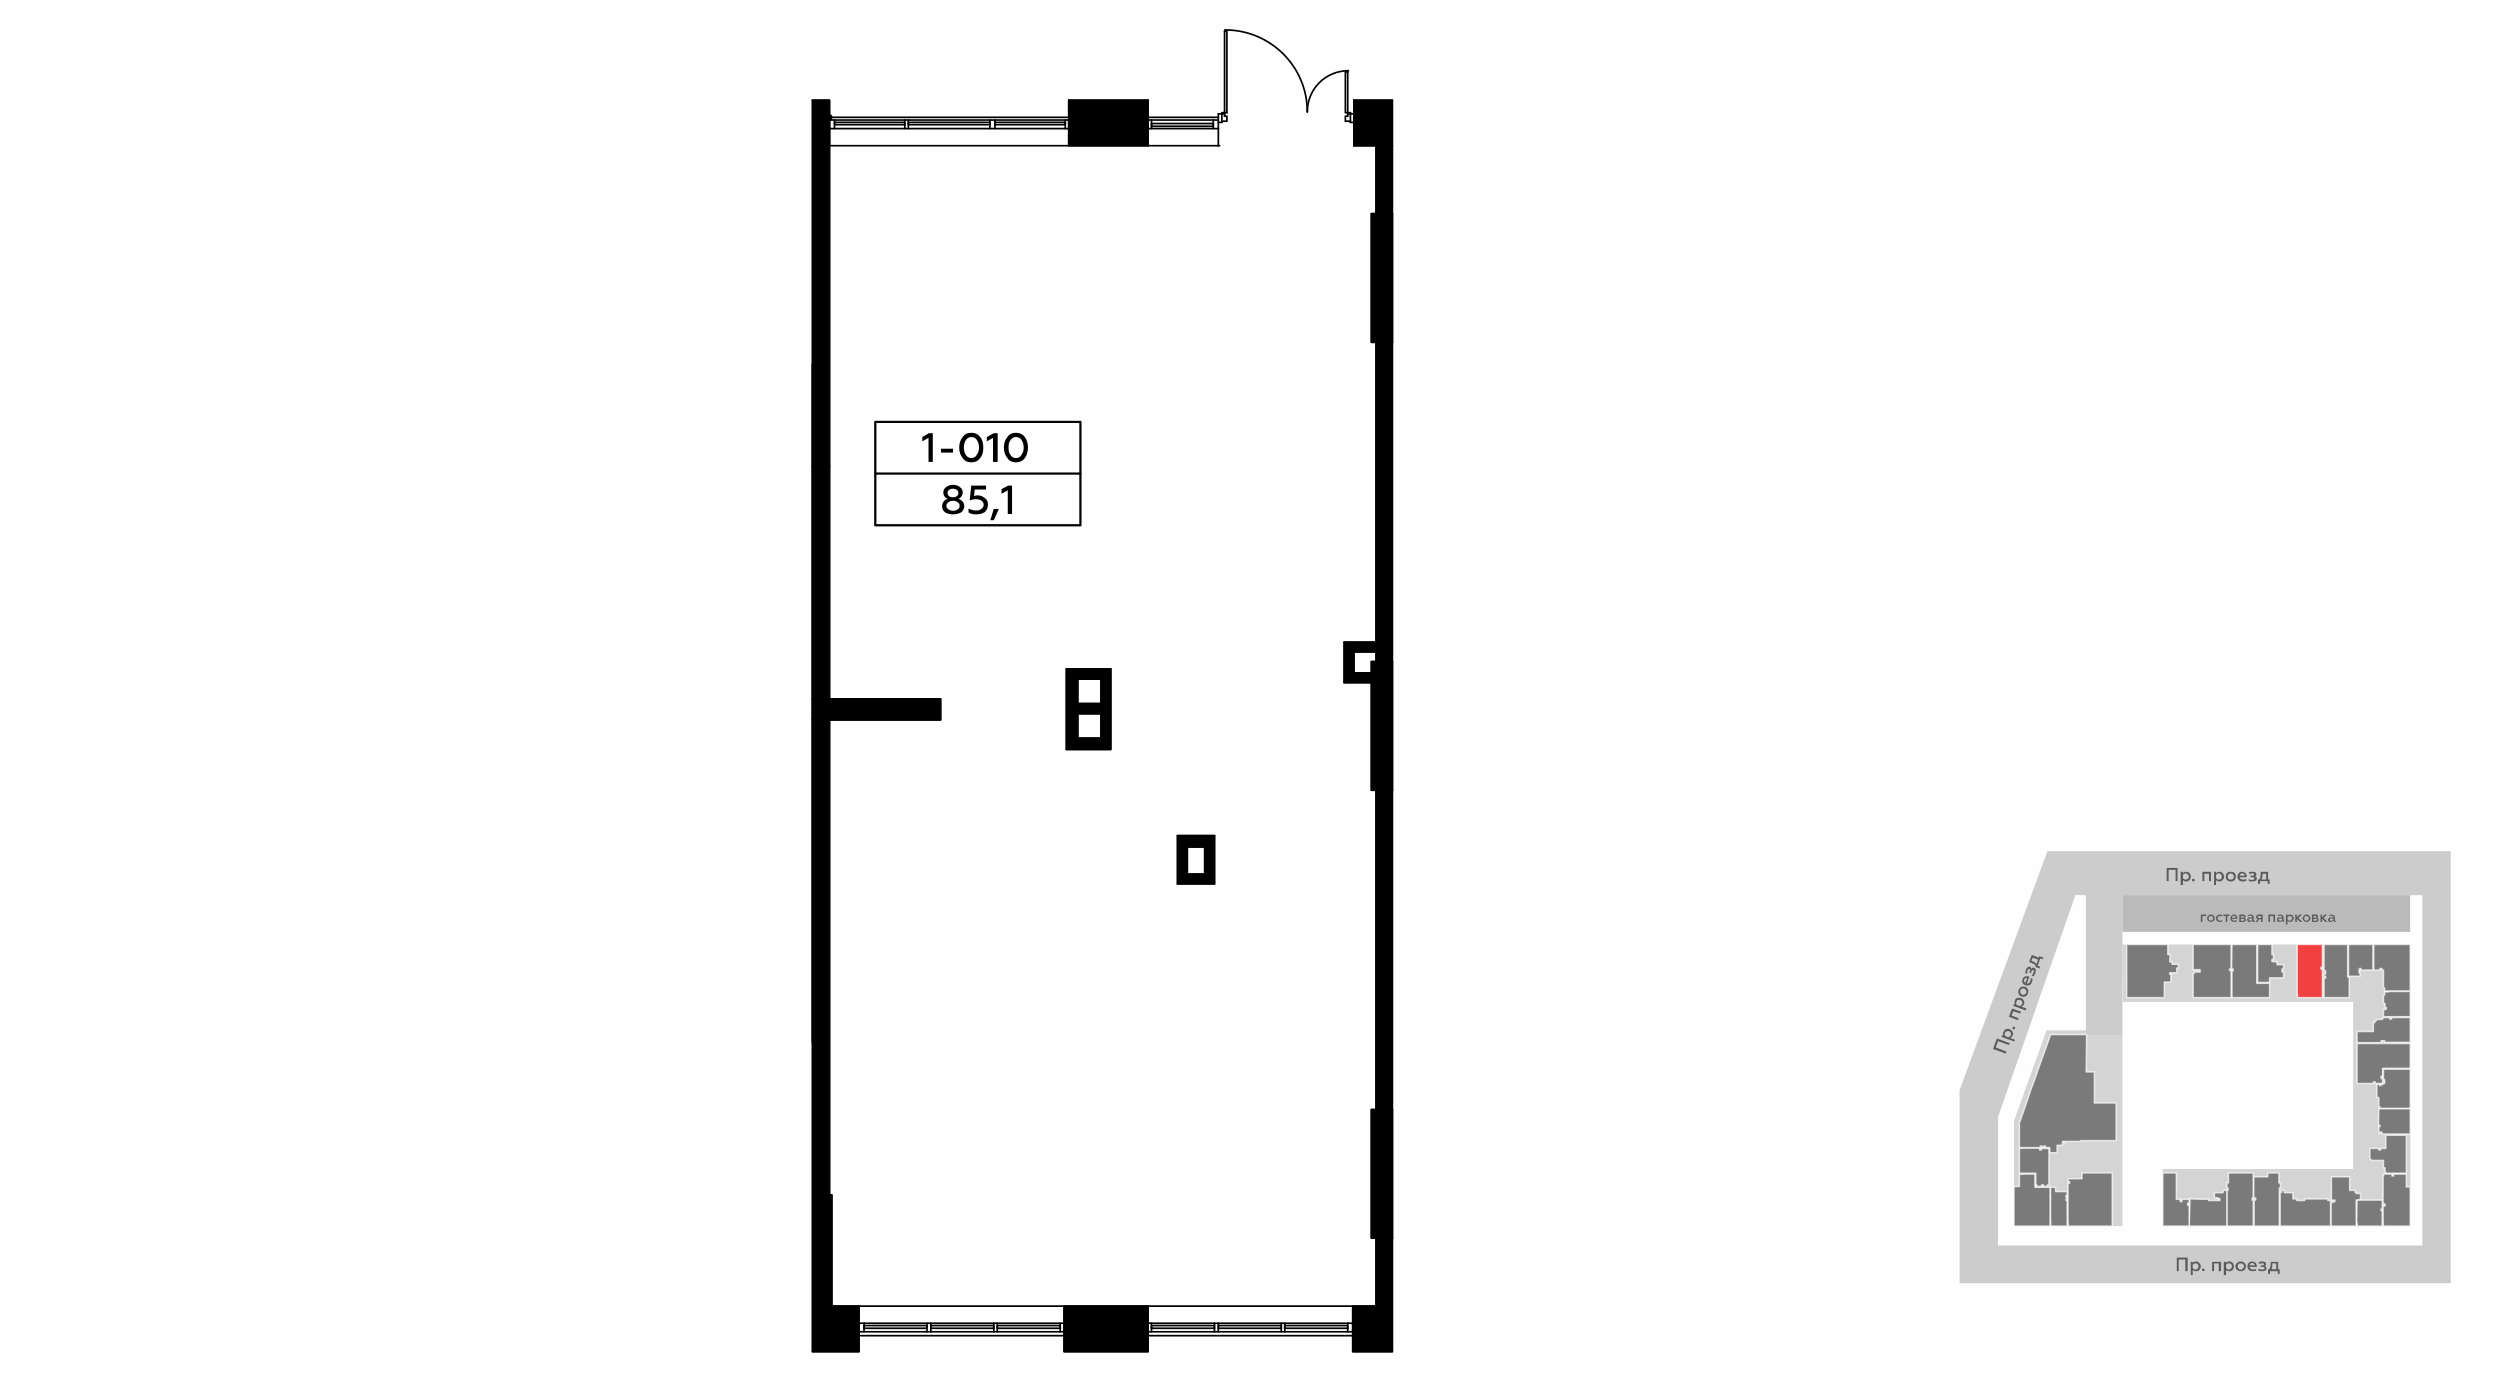 <?xml version="1.0" encoding="UTF-8"?>
<!DOCTYPE svg PUBLIC "-//W3C//DTD SVG 1.1//EN" "http://www.w3.org/Graphics/SVG/1.1/DTD/svg11.dtd">
<!-- Creator: CorelDRAW X8 -->
<svg xmlns="http://www.w3.org/2000/svg" xml:space="preserve" width="100%" height="100%" version="1.1" style="shape-rendering:geometricPrecision; text-rendering:geometricPrecision; image-rendering:optimizeQuality; fill-rule:evenodd; clip-rule:evenodd"
viewBox="0 0 6435 3556"
 xmlns:xlink="http://www.w3.org/1999/xlink">
 <defs>
  <style type="text/css">
   <![CDATA[
    .str0 {stroke:white;stroke-width:3.99;stroke-linecap:round;stroke-linejoin:round;stroke-opacity:0.702}
    .str3 {stroke:#010000;stroke-width:4.38;stroke-linejoin:round}
    .str6 {stroke:black;stroke-width:5.75;stroke-linecap:round;stroke-linejoin:round}
    .str5 {stroke:black;stroke-width:5.76;stroke-linecap:round;stroke-linejoin:round}
    .str2 {stroke:#010000;stroke-width:4.38;stroke-linecap:round;stroke-linejoin:round}
    .str4 {stroke:#010000;stroke-width:4.39;stroke-linecap:round;stroke-linejoin:round}
    .str1 {stroke:#010000;stroke-width:4.39;stroke-linecap:round;stroke-linejoin:round}
    .fil1 {fill:none}
    .fil8 {fill:none;fill-rule:nonzero}
    .fil0 {fill:#FEFEFE}
    .fil11 {fill:black}
    .fil10 {fill:black}
    .fil2 {fill:#BABABA}
    .fil4 {fill:#CCCCCC}
    .fil3 {fill:#D4D4D4}
    .fil7 {fill:#5B5B5B;fill-rule:nonzero}
    .fil9 {fill:black;fill-rule:nonzero}
    .fil12 {fill:black;fill-rule:nonzero}
    .fil5 {fill:#545454;fill-opacity:0.702}
    .fil6 {fill:red;fill-opacity:0.702}
   ]]>
  </style>
 </defs>
 <g id="Слой_x0020_1">
  <g id="_523638120">
   <g>
    <rect class="fil0" width="6435" height="3556"/>
    <rect class="fil1" x="5044" y="2153" width="1270" height="1270"/>
    <rect class="fil2" x="5463" y="2304" width="740.63" height="94.64"/>
    <polygon class="fil3" points="5268,2652 5463,2652 5463,3156 5184,3156 5184,2885 "/>
    <polygon class="fil3" points="5463,2431 6204,2431 6204,3156 5567,3156 5567,3009 6057,3009 6057,2579 5464,2579 "/>
    <polygon class="fil4" points="5143,2875 5342,2304 5369,2304 5369,2664 5463,2664 5463,2304 6235,2304 6235,3303 6308,3303 6308,2191 5270,2191 5044,2806 5044,3303 6235,3303 6235,3206 5143,3206 "/>
    <polygon class="fil5 str0" points="5811,2437 5811,2431 5848,2431 5848,2457 5852,2457 5852,2470 5848,2470 5848,2475 5849,2475 5852,2475 5861,2476 5861,2483 5878,2483 5878,2494 5874,2494 5874,2502 5878,2502 5878,2517 5842,2517 5842,2518 5842,2529 5811,2529 5811,2438 "/>
    <polygon class="fil5 str0" points="6194,3020 6181,3020 6143,3020 6141,3018 6139,3017 6139,3006 6135,3006 6135,2987 6103,2987 6103,2984 6100,2984 6100,2956 6123,2956 6123,2960 6128,2960 6128,2956 6141,2956 6141,2923 6143,2922 6194,2922 6194,2953 6194,2956 "/>
    <polygon class="fil5 str0" points="5473,2431 5580,2431 5580,2457 5586,2457 5585,2476 5591,2476 5591,2482 5607,2482 5607,2492 5603,2492 5603,2504 5585,2504 5585,2508 5588,2508 5588,2528 5571,2528 5571,2568 5474,2568 5474,2437 "/>
    <polygon class="fil5 str0" points="5743,2431 5743,2494 5739,2494 5739,2498 5743,2498 5743,2568 5645,2568 5645,2506 5648,2505 5649,2502 5663,2502 5663,2496 5645,2496 5645,2432 5645,2431 5675,2431 5678,2431 "/>
    <polygon class="fil5 str0" points="5745,2431 5809,2431 5809,2531 5842,2531 5842,2568 5745,2568 5745,2499 5748,2499 5748,2494 5744,2494 "/>
    <polygon class="fil6 str0" points="5913,2431 5978,2431 5978,2490 5974,2490 5974,2494 5978,2495 5978,2568 5914,2568 5913,2555 "/>
    <polygon class="fil5 str0" points="5983,2518 5986,2518 5986,2513 5982,2513 5982,2507 5986,2507 5986,2499 5983,2499 5982,2492 5982,2431 6043,2431 6043,2515 6047,2515 6047,2568 5982,2568 5982,2518 "/>
    <polygon class="fil5 str0" points="6108,2431 6108,2497 6077,2497 6077,2493 6073,2493 6073,2499 6072,2499 6072,2504 6075,2504 6075,2513 6045,2513 6045,2431 "/>
    <polygon class="fil5 str0" points="6204,2431 6204,2551 6138,2551 6138,2543 6135,2543 6135,2497 6131,2497 6131,2493 6126,2493 6126,2497 6110,2497 6110,2431 "/>
    <polygon class="fil5 str0" points="6138,2553 6148,2553 6149,2552 6204,2552 6204,2617 6135,2617 6135,2599 6138,2599 6139,2598 6142,2598 6142,2593 6139,2593 6139,2583 6135,2583 6135,2561 6138,2561 6138,2553 6140,2552 "/>
    <polygon class="fil5 str0" points="6135,2619 6151,2619 6151,2623 6156,2623 6156,2619 6204,2619 6204,2683 6138,2683 6138,2679 6129,2679 6129,2683 6128,2684 6067,2684 6067,2655 6109,2655 6109,2632 6113,2632 6113,2627 6117,2627 6117,2624 6132,2624 "/>
    <polygon class="fil5 str0" points="6067,2686 6204,2686 6204,2750 6133,2750 6133,2770 6129,2770 6129,2776 6133,2776 6133,2789 6114,2789 6114,2785 6109,2785 6109,2789 6067,2789 "/>
    <polygon class="fil5 str0" points="6135,2752 6204,2752 6204,2853 6126,2853 6126,2849 6123,2849 6123,2825 6118,2825 6118,2791 6125,2791 6125,2794 6129,2794 6129,2791 6134,2791 6135,2789 6138,2789 6138,2779 6135,2779 "/>
    <polygon class="fil5 str0" points="6126,2914 6126,2918 6123,2918 6123,2900 6126,2900 6126,2896 6122,2896 6123,2854 6204,2854 6204,2919 6131,2919 6131,2914 6126,2914 6126,2918 6126,2918 "/>
    <polygon class="fil5 str0" points="6135,3027 6135,3022 6157,3022 6157,3027 6161,3027 6161,3022 6194,3022 6194,3055 6204,3055 6204,3156 6135,3156 6134,3143 6134,3104 6139,3104 6139,3099 6134,3099 6134,3029 "/>
    <polygon class="fil5 str0" points="6067,3089 6132,3089 6132,3112 6129,3112 6129,3116 6132,3116 6132,3156 6068,3156 6066,3143 "/>
    <polygon class="fil5 str0" points="6000,3155 6000,3095 6005,3095 6005,3093 6010,3093 6010,3089 6001,3089 6001,3029 6048,3029 6048,3064 6062,3064 6062,3069 6065,3069 6065,3072 6076,3072 6076,3087 6065,3089 6065,3156 6000,3156 "/>
    <polygon class="fil5 str0" points="5932,3086 5992,3086 5992,3090 5999,3090 5999,3156 5869,3156 5869,3069 5873,3069 5872,3064 5880,3064 5880,3070 5902,3070 5902,3086 5912,3086 5912,3090 5932,3090 "/>
    <polygon class="fil5 str0" points="5802,3156 5802,3089 5806,3089 5806,3084 5803,3084 5801,3080 5801,3029 5837,3029 5837,3019 5866,3019 5866,3045 5870,3045 5870,3059 5867,3058 5867,3156 "/>
    <polygon class="fil5 str0" points="5736,3019 5800,3019 5800,3084 5797,3084 5797,3089 5800,3089 5800,3095 5800,3156 5732,3156 5732,3063 5735,3063 5735,3058 5732,3058 5732,3045 5736,3045 "/>
    <polygon class="fil5 str0" points="5637,3086 5685,3087 5685,3090 5714,3090 5714,3085 5709,3085 5709,3083 5700,3083 5700,3070 5722,3070 5723,3064 5732,3064 5732,3156 5635,3156 5637,3088 "/>
    <polygon class="fil5 str0" points="5635,3087 5635,3097 5631,3097 5631,3102 5635,3102 5635,3156 5567,3156 5567,3145 5567,3138 5567,3019 5602,3019 5602,3087 5612,3087 5612,3093 5616,3093 5616,3092 5616,3087 "/>
    <polygon class="fil5 str0" points="5359,3019 5437,3019 5437,3156 5324,3156 5323,3143 5323,3046 5327,3046 5327,3041 5323,3041 5323,3034 5359,3034 "/>
    <polygon class="fil5 str0" points="5278,3056 5291,3056 5291,3067 5321,3067 5321,3077 5318,3077 5318,3082 5321,3082 5321,3086 5318,3086 5318,3090 5321,3090 5321,3101 5321,3156 5279,3156 5278,3143 "/>
    <polygon class="fil5 str0" points="5238,3056 5277,3056 5277,3156 5184,3156 5184,3054 5198,3054 5198,3023 5211,3022 5238,3022 5238,3023 "/>
    <polygon class="fil5 str0" points="5274,2956 5274,3050 5273,3050 5270,3050 5270,3054 5260,3054 5260,3050 5255,3050 5255,3054 5243,3054 5243,3050 5240,3050 5240,3020 5198,3020 5198,2956 5211,2955 5250,2955 5250,2960 5255,2960 5255,2956 5261,2955 5262,2956 "/>
    <polygon class="fil5 str0" points="5447,2839 5447,2936 5356,2936 5356,2938 5314,2938 5309,2938 5309,2942 5313,2942 5313,2944 5308,2944 5308,2948 5295,2948 5295,2967 5276,2967 5276,2954 5265,2954 5265,2950 5260,2950 5260,2954 5256,2954 5256,2950 5252,2950 5252,2954 5198,2954 5198,2889 5200,2885 5219,2830 5226,2809 5237,2779 5255,2728 5273,2678 5278,2663 5371,2663 5370,2759 5391,2759 5391,2839 "/>
    <polygon class="fil7" points="5582,2268 5582,2239 5600,2239 5600,2268 5605,2268 5605,2234 5577,2234 5577,2268 "/>
    <path id="1" class="fil7" d="M5627 2244c-4,0 -6,1 -8,4l0 -4 -6 0 0 34 6 0 0 -13c2,3 4,4 8,4 4,0 6,-1 9,-4 2,-2 3,-5 3,-9 0,-3 -1,-6 -3,-9 -3,-2 -5,-3 -9,-3zm-1 4c2,0 4,1 5,3 2,1 3,3 3,5 0,3 -1,5 -3,6 -1,2 -3,2 -5,2 -3,0 -6,-1 -7,-4l0 -7c1,-3 4,-5 7,-5z"/>
    <path id="2" class="fil7" d="M5646 2269c2,0 3,-2 3,-4 0,-2 -1,-3 -3,-3 -2,0 -4,1 -4,3 0,2 2,4 4,4z"/>
    <polygon id="3" class="fil7" points="5674,2268 5674,2249 5686,2249 5686,2268 5691,2268 5691,2244 5669,2244 5669,2268 "/>
    <path id="4" class="fil7" d="M5713 2244c-4,0 -7,1 -9,4l0 -4 -5 0 0 34 5 0 0 -13c2,3 5,4 9,4 3,0 6,-1 8,-4 2,-2 4,-5 4,-9 0,-3 -2,-6 -4,-9 -2,-2 -5,-3 -8,-3zm-2 4c3,0 4,1 6,3 1,1 2,3 2,5 0,3 -1,5 -2,6 -2,2 -3,2 -6,2 -3,0 -6,-1 -7,-4l0 -7c1,-3 4,-5 7,-5z"/>
    <path id="5" class="fil7" d="M5742 2264c-2,0 -4,0 -6,-2 -1,-1 -2,-3 -2,-6 0,-2 1,-4 2,-5 2,-2 4,-3 6,-3 2,0 4,1 6,3 1,1 2,3 2,5 0,3 -1,5 -2,6 -2,2 -4,2 -6,2zm0 5c4,0 7,-1 10,-4 2,-2 3,-5 3,-9 0,-3 -1,-6 -3,-9 -3,-2 -6,-3 -10,-3 -4,0 -7,1 -10,3 -2,3 -3,6 -3,9 0,4 1,7 3,9 3,3 6,4 10,4z"/>
    <path id="6" class="fil7" d="M5759 2256c0,4 2,7 4,10 3,2 6,3 10,3 4,0 7,-1 9,-2l0 -5c-3,2 -5,2 -8,2 -5,0 -9,-2 -9,-6l18 0 0 -1c0,-5 -1,-9 -5,-11 -2,-2 -4,-2 -6,-2 -4,0 -7,1 -9,3 -2,3 -4,6 -4,9zm6 -2c0,-3 3,-6 7,-6 2,0 3,1 4,2 1,1 2,2 2,4l-13 0z"/>
    <path id="7" class="fil7" d="M5797 2269c4,0 7,-1 9,-2 2,-1 3,-3 3,-6 0,-3 -2,-5 -5,-6 3,0 4,-2 4,-5 0,-2 -1,-3 -3,-5 -2,-1 -4,-1 -7,-1 -4,0 -7,0 -9,1l0 5c2,-1 5,-2 8,-2 3,0 5,1 5,3 0,2 -1,3 -4,3l-5 0 0 4 5 0c3,0 5,1 5,3 0,2 -2,4 -7,4 -2,0 -5,-1 -8,-2l0 4c2,2 5,2 9,2z"/>
    <path id="8" class="fil7" d="M5817 2275l0 -7 20 0 0 7 5 0 0 -11 -4 0 0 -20 -19 0c0,6 0,10 -1,13 0,2 -1,5 -3,7l-3 0 0 11 5 0zm4 -11c2,-4 3,-9 3,-15l9 0 0 15 -12 0z"/>
    <polygon class="fil7" points="5669,2373 5669,2358 5679,2358 5679,2354 5665,2354 5665,2373 "/>
    <path id="1" class="fil7" d="M5691 2370c-2,0 -3,-1 -4,-2 -2,-1 -2,-3 -2,-4 0,-2 0,-4 2,-5 1,-1 2,-1 4,-1 2,0 3,0 4,1 1,1 2,3 2,5 0,1 -1,3 -2,4 -1,1 -2,2 -4,2zm0 3c3,0 5,-1 7,-3 2,-1 3,-4 3,-6 0,-3 -1,-5 -3,-7 -2,-2 -4,-3 -7,-3 -3,0 -5,1 -7,3 -2,2 -3,4 -3,7 0,2 1,5 3,6 2,2 4,3 7,3z"/>
    <path id="2" class="fil7" d="M5714 2373c2,0 4,0 6,-1l0 -4c-2,1 -3,2 -5,2 -2,0 -4,-1 -5,-2 -1,-1 -2,-3 -2,-4 0,-2 1,-4 2,-5 1,-1 3,-1 5,-1 1,0 3,0 5,1l0 -4c-2,-1 -4,-1 -6,-1 -3,0 -5,1 -7,3 -2,1 -3,4 -3,7 0,2 1,5 3,7 2,1 4,2 7,2z"/>
    <polygon id="3" class="fil7" points="5733,2373 5733,2358 5739,2358 5739,2354 5723,2354 5723,2358 5729,2358 5729,2373 "/>
    <path id="4" class="fil7" d="M5741 2364c0,2 1,5 3,7 2,1 4,2 7,2 3,0 5,0 7,-2l0 -3c-2,1 -4,2 -6,2 -4,0 -6,-2 -7,-5l14 0 0 -1c0,-4 -1,-7 -4,-9 -1,-1 -3,-1 -4,-1 -3,0 -6,1 -7,3 -2,2 -3,4 -3,7zm4 -2c0,-3 2,-5 5,-5 2,0 3,1 4,2 1,1 1,2 1,3l-10 0z"/>
    <path id="5" class="fil7" d="M5774 2373c4,0 7,-2 7,-5 0,-3 -1,-4 -4,-5 2,-1 3,-2 3,-4 0,-3 -3,-5 -6,-5l-10 0 0 19 10 0zm-6 -8l6 0c2,0 3,1 3,2 0,2 -1,3 -3,3l-6 0 0 -5zm0 -7l5 0c2,0 3,0 3,2 0,1 -1,2 -3,2l-5 0 0 -4z"/>
    <path id="6" class="fil7" d="M5803 2370c-1,0 -2,-1 -2,-2l0 -7c0,-4 -3,-7 -8,-7 -3,0 -5,1 -7,2l0 3c2,-1 4,-2 6,-2 3,0 5,2 5,4l0 1c-2,0 -4,-1 -6,-1 -2,0 -4,1 -5,2 -1,1 -2,2 -2,4 0,2 1,4 2,5 1,1 3,1 5,1 3,0 5,-1 7,-3 0,2 1,3 3,3 1,0 2,0 3,-1l0 -3c-1,1 -1,1 -1,1zm-6 -2c-1,1 -3,2 -5,2 -2,0 -4,-1 -4,-3 0,-2 2,-3 4,-3 2,0 4,1 5,1l0 3z"/>
    <path id="7" class="fil7" d="M5811 2373l4 -7 5 0 0 7 4 0 0 -19 -10 0c-4,0 -7,3 -7,6 0,3 2,5 4,6l-5 7 5 0zm4 -10c-2,0 -4,-1 -4,-3 0,-1 2,-2 4,-2l5 0 0 5 -5 0z"/>
    <polygon id="8" class="fil7" points="5843,2373 5843,2358 5852,2358 5852,2373 5856,2373 5856,2354 5839,2354 5839,2373 "/>
    <path id="9" class="fil7" d="M5879 2370c-1,0 -1,-1 -1,-2l0 -7c0,-4 -4,-7 -9,-7 -2,0 -5,1 -6,2l0 3c1,-1 3,-2 5,-2 4,0 6,2 6,4l0 1c-2,0 -4,-1 -6,-1 -2,0 -4,1 -5,2 -2,1 -2,2 -2,4 0,2 0,4 1,5 2,1 3,1 5,1 3,0 5,-1 7,-3 1,2 2,3 4,3 1,0 2,0 2,-1l0 -3c0,1 0,1 -1,1zm-5 -2c-1,1 -3,2 -5,2 -3,0 -4,-1 -4,-3 0,-2 1,-3 4,-3 2,0 3,1 5,1l0 3z"/>
    <path id="10" class="fil7" d="M5895 2354c-3,0 -5,1 -7,3l0 -3 -4 0 0 26 4 0 0 -10c2,2 4,3 7,3 2,0 5,-1 6,-3 2,-1 3,-4 3,-6 0,-3 -1,-5 -3,-7 -1,-2 -4,-3 -6,-3zm-1 4c1,0 3,0 4,1 1,1 2,3 2,5 0,1 -1,3 -2,4 -1,1 -3,2 -4,2 -3,0 -5,-2 -6,-4l0 -5c1,-2 3,-3 6,-3z"/>
    <polygon id="11" class="fil7" points="5912,2373 5912,2365 5920,2373 5926,2373 5916,2363 5925,2354 5919,2354 5912,2361 5912,2354 5908,2354 5908,2373 "/>
    <path id="12" class="fil7" d="M5937 2370c-2,0 -3,-1 -4,-2 -2,-1 -2,-3 -2,-4 0,-2 0,-4 2,-5 1,-1 2,-1 4,-1 2,0 3,0 4,1 1,1 2,3 2,5 0,1 -1,3 -2,4 -1,1 -2,2 -4,2zm0 3c3,0 5,-1 7,-3 2,-1 3,-4 3,-6 0,-3 -1,-5 -3,-7 -2,-2 -4,-3 -7,-3 -3,0 -5,1 -7,3 -2,2 -3,4 -3,7 0,2 1,5 3,6 2,2 4,3 7,3z"/>
    <path id="13" class="fil7" d="M5962 2373c4,0 6,-2 6,-5 0,-3 -1,-4 -3,-5 1,-1 2,-2 2,-4 0,-3 -2,-5 -6,-5l-10 0 0 19 11 0zm-7 -8l6 0c2,0 3,1 3,2 0,2 -1,3 -3,3l-6 0 0 -5zm0 -7l5 0c2,0 3,0 3,2 0,1 -1,2 -3,2l-5 0 0 -4z"/>
    <polygon id="14" class="fil7" points="5977,2373 5977,2365 5985,2373 5991,2373 5981,2363 5990,2354 5984,2354 5977,2361 5977,2354 5973,2354 5973,2373 "/>
    <path id="15" class="fil7" d="M6011 2370c-1,0 -1,-1 -1,-2l0 -7c0,-4 -4,-7 -9,-7 -2,0 -5,1 -6,2l0 3c1,-1 3,-2 5,-2 4,0 6,2 6,4l0 1c-2,0 -4,-1 -6,-1 -2,0 -4,1 -5,2 -2,1 -3,2 -3,4 0,2 1,4 2,5 2,1 3,1 5,1 3,0 5,-1 7,-3 1,2 2,3 4,3 1,0 2,0 2,-1l0 -3c0,1 0,1 -1,1zm-5 -2c-1,1 -3,2 -6,2 -2,0 -3,-1 -3,-3 0,-2 1,-3 4,-3 2,0 3,1 5,1l0 3z"/>
    <polygon class="fil7" points="5608,3272 5608,3242 5625,3242 5625,3272 5631,3272 5631,3237 5603,3237 5603,3272 "/>
    <path id="1" class="fil7" d="M5653 3247c-4,0 -7,1 -9,4l0 -3 -5 0 0 34 5 0 0 -13c2,2 5,3 9,3 3,0 6,-1 8,-3 2,-3 4,-6 4,-9 0,-4 -2,-7 -4,-9 -2,-3 -5,-4 -8,-4zm-2 5c3,0 4,0 6,2 1,2 2,3 2,6 0,2 -1,4 -2,5 -2,2 -3,3 -6,3 -3,0 -6,-2 -7,-5l0 -7c1,-3 4,-4 7,-4z"/>
    <path id="2" class="fil7" d="M5671 3272c2,0 4,-1 4,-3 0,-2 -2,-4 -4,-4 -2,0 -3,2 -3,4 0,2 1,3 3,3z"/>
    <polygon id="3" class="fil7" points="5699,3272 5699,3252 5711,3252 5711,3272 5717,3272 5717,3248 5694,3248 5694,3272 "/>
    <path id="4" class="fil7" d="M5738 3247c-3,0 -6,1 -8,4l0 -3 -6 0 0 34 6 0 0 -13c2,2 5,3 8,3 4,0 7,-1 9,-3 2,-3 3,-6 3,-9 0,-4 -1,-7 -3,-9 -2,-3 -5,-4 -9,-4zm-1 5c2,0 4,0 6,2 1,2 2,3 2,6 0,2 -1,4 -2,5 -2,2 -4,3 -6,3 -3,0 -6,-2 -7,-5l0 -7c1,-3 4,-4 7,-4z"/>
    <path id="5" class="fil7" d="M5768 3268c-3,0 -5,-1 -6,-3 -2,-1 -2,-3 -2,-5 0,-3 0,-5 2,-6 1,-2 3,-2 6,-2 2,0 4,0 5,2 2,1 3,3 3,6 0,2 -1,4 -3,5 -1,2 -3,3 -5,3zm0 4c3,0 7,-1 9,-3 3,-3 4,-6 4,-9 0,-4 -1,-7 -4,-9 -2,-3 -6,-4 -9,-4 -4,0 -7,1 -10,4 -3,2 -4,5 -4,9 0,3 1,6 4,9 3,2 6,3 10,3z"/>
    <path id="6" class="fil7" d="M5785 3260c0,3 1,7 4,9 2,2 6,3 9,3 4,0 7,0 9,-2l0 -4c-2,1 -5,2 -7,2 -5,0 -9,-3 -10,-7l19 0 0 -1c0,-5 -2,-9 -5,-11 -2,-1 -4,-2 -7,-2 -3,0 -6,1 -9,4 -2,2 -3,5 -3,9zm5 -3c1,-3 3,-6 7,-6 2,0 4,1 5,2 1,1 2,3 2,4l-14 0z"/>
    <path id="7" class="fil7" d="M5823 3272c3,0 6,0 8,-2 2,-1 3,-3 3,-5 0,-3 -1,-5 -4,-6 2,-1 3,-3 3,-6 0,-1 -1,-3 -2,-4 -2,-1 -5,-2 -8,-2 -3,0 -6,0 -9,2l0 4c3,-1 6,-1 8,-1 4,0 6,0 6,2 0,2 -2,3 -5,3l-4 0 0 4 4 0c4,0 6,1 6,3 0,3 -3,4 -7,4 -3,0 -6,-1 -9,-2l0 5c3,1 6,1 10,1z"/>
    <path id="8" class="fil7" d="M5843 3279l0 -7 20 0 0 7 5 0 0 -12 -4 0 0 -19 -19 0c0,5 -1,9 -1,12 -1,3 -2,5 -3,7l-3 0 0 12 5 0zm4 -12c2,-3 2,-8 2,-15l10 0 0 15 -12 0z"/>
    <polygon class="fil7" points="5165,2707 5137,2696 5143,2680 5171,2690 5173,2685 5140,2673 5130,2700 5163,2712 "/>
    <path id="1" class="fil7" d="M5157 2656c-2,4 -1,7 0,9l-3 -1 -2 5 33 12 1 -5 -12 -4c3,-1 5,-4 7,-7 1,-3 1,-6 -1,-9 -1,-3 -4,-5 -7,-7 -4,-1 -7,-1 -10,0 -3,2 -5,4 -6,7zm4 3c0,-2 2,-4 4,-4 2,-1 4,-1 6,-1 2,1 4,3 4,4 1,2 2,4 1,7 -1,2 -4,4 -7,5l-7 -3c-2,-2 -3,-5 -1,-8z"/>
    <path id="2" class="fil7" d="M5187 2647c0,-2 0,-4 -2,-4 -2,-1 -4,0 -5,2 0,2 0,4 2,4 2,1 4,0 5,-2z"/>
    <polygon id="3" class="fil7" points="5196,2621 5178,2614 5182,2603 5200,2609 5202,2604 5179,2596 5171,2617 5194,2626 "/>
    <path id="4" class="fil7" d="M5186 2576c-1,3 -1,6 1,9l-3 -1 -2 5 32 12 2 -5 -13 -5c3,-1 6,-3 7,-7 1,-3 1,-6 -1,-9 -1,-3 -4,-5 -7,-6 -3,-1 -7,-1 -10,0 -3,1 -5,3 -6,7zm4 3c1,-3 2,-4 4,-5 2,-1 4,-1 6,0 2,1 4,2 5,4 1,2 1,4 0,6 -1,3 -4,5 -6,5l-8 -2c-1,-2 -2,-5 -1,-8z"/>
    <path id="5" class="fil7" d="M5216 2555c-1,2 -3,4 -5,5 -2,1 -4,1 -6,0 -2,-1 -4,-2 -4,-4 -1,-2 -1,-4 -1,-6 1,-2 3,-4 4,-5 2,-1 5,-1 7,0 2,1 3,2 4,4 1,2 1,4 1,6zm4 2c1,-4 1,-7 0,-10 -2,-4 -4,-6 -8,-7 -3,-1 -6,-1 -9,0 -3,2 -6,5 -7,8 -1,4 -1,7 0,10 2,4 4,6 7,7 4,1 7,1 10,0 3,-2 6,-4 7,-8z"/>
    <path id="6" class="fil7" d="M5214 2536c3,1 7,1 10,0 3,-2 5,-5 6,-8 2,-4 2,-7 1,-9l-4 -2c1,3 0,6 -1,8 -1,5 -5,7 -9,7l7 -18 -2 0c-4,-2 -8,-2 -12,1 -2,1 -3,3 -4,5 -1,4 -1,7 0,10 2,3 4,5 8,6zm-1 -6c-2,-1 -4,-5 -3,-8 1,-2 2,-3 4,-4 1,-1 3,-1 4,0l-5 12z"/>
    <path id="7" class="fil7" d="M5239 2505c1,-3 1,-6 1,-9 -1,-2 -2,-4 -4,-5 -3,-1 -6,0 -8,3 0,-3 -1,-5 -3,-6 -2,0 -4,0 -6,2 -2,1 -3,3 -4,6 -1,3 -2,6 -2,9l5 2c0,-3 0,-6 1,-9 1,-3 3,-5 5,-4 1,1 2,2 1,5l-2 4 4 2 2 -4c1,-4 2,-5 4,-4 2,0 3,3 1,7 -1,3 -2,5 -5,8l5 1c2,-2 3,-4 5,-8z"/>
    <path id="8" class="fil7" d="M5251 2488l-6 -2 7 -19 6 2 2 -4 -11 -4 -1 4 -18 -7 -7 18c5,2 9,4 11,5 3,2 5,3 6,5l-1 3 11 4 1 -5zm-9 -7c-3,-3 -7,-6 -13,-8l3 -8 14 5 -4 11z"/>
   </g>
   <g>
    <polyline class="fil8 str1" points="2141,3362 2141,3076 2135,3076 "/>
    <polyline class="fil8 str2" points="2421,1799 2091,1799 2091,1853 2421,1853 2421,1799 "/>
    <polyline class="fil8 str2" points="3530,3187 3584,3187 3584,2856 3530,2856 3530,3187 "/>
    <polyline class="fil8 str2" points="3530,2034 3584,2034 3584,1703 3530,1703 3530,2034 "/>
    <polyline class="fil8 str2" points="3530,550 3530,881 3584,881 3584,550 3530,550 "/>
    <polyline class="fil8 str2" points="2091,938 2091,1201 2135,1201 2135,331 "/>
    <polyline class="fil8 str2" points="2135,302 2135,375 2135,375 2135,331 "/>
    <polyline class="fil8 str2" points="2751,258 2751,375 2955,375 2955,258 "/>
    <line class="fil8 str2" x1="3485" y1="258" x2="3485" y2= "375" />
    <line class="fil8 str2" x1="3136" y1="375" x2="2955" y2= "375" />
    <line class="fil8 str2" x1="2751" y1="375" x2="2135" y2= "375" />
    <line class="fil8 str2" x1="3136" y1="375" x2="3136" y2= "331" />
    <polyline class="fil8 str2" points="3542,3362 3542,3187 3584,3187 "/>
    <polyline class="fil8 str2" points="3584,2856 3542,2856 3542,2034 3584,2034 "/>
    <polyline class="fil8 str2" points="3542,375 3542,550 3584,550 "/>
    <line class="fil8 str2" x1="2859" y1="1722" x2="2745" y2= "1722" />
    <line class="fil8 str2" x1="2774" y1="1748" x2="2834" y2= "1748" />
    <polyline class="fil8 str2" points="2745,1929 2859,1929 2859,1722 "/>
    <line class="fil8 str2" x1="2834" y1="1900" x2="2774" y2= "1900" />
    <line class="fil8 str2" x1="3542" y1="1653" x2="3460" y2= "1653" />
    <line class="fil8 str2" x1="3031" y1="2151" x2="3031" y2= "2275" />
    <line class="fil8 str2" x1="3542" y1="1678" x2="3485" y2= "1678" />
    <line class="fil8 str2" x1="3460" y1="1757" x2="3460" y2= "1653" />
    <line class="fil8 str2" x1="3485" y1="1678" x2="3485" y2= "1732" />
    <line class="fil8 str2" x1="3530" y1="1757" x2="3460" y2= "1757" />
    <polyline class="fil8 str2" points="3485,1732 3530,1732 3530,1757 "/>
    <line class="fil8 str2" x1="3031" y1="2151" x2="3126" y2= "2151" />
    <line class="fil8 str2" x1="3101" y1="2180" x2="3056" y2= "2180" />
    <line class="fil8 str1" x1="3485" y1="375" x2="3584" y2= "375" />
    <line class="fil8 str2" x1="3542" y1="3362" x2="3482" y2= "3362" />
    <line class="fil8 str2" x1="2955" y1="3362" x2="2739" y2= "3362" />
    <line class="fil8 str1" x1="2141" y1="3362" x2="2211" y2= "3362" />
    <line class="fil8 str2" x1="2774" y1="1837" x2="2834" y2= "1837" />
    <line class="fil8 str2" x1="2834" y1="1811" x2="2774" y2= "1811" />
    <polyline class="fil8 str1" points="2135,302 2135,258 2091,258 "/>
    <polyline class="fil8 str1" points="2091,3479 2211,3479 2211,3362 "/>
    <line class="fil8 str1" x1="3584" y1="258" x2="3485" y2= "258" />
    <line class="fil8 str2" x1="2955" y1="258" x2="2751" y2= "258" />
    <polyline class="fil8 str2" points="2964,325 3123,325 3123,318 2964,318 2964,325 "/>
    <line class="fil8 str2" x1="3136" y1="331" x2="3136" y2= "293" />
    <line class="fil8 str2" x1="3123" y1="309" x2="3123" y2= "331" />
    <polyline class="fil8 str2" points="3584,1703 3542,1703 3542,881 3584,881 "/>
    <line class="fil8 str2" x1="3126" y1="3419" x2="2964" y2= "3419" />
    <polyline class="fil8 str2" points="2964,3419 2964,3412 3126,3412 3126,3419 "/>
    <line class="fil8 str2" x1="3469" y1="3419" x2="3307" y2= "3419" />
    <polyline class="fil8 str2" points="3307,3419 3307,3412 3469,3412 3469,3419 "/>
    <line class="fil8 str2" x1="3469" y1="3428" x2="3469" y2= "3406" />
    <line class="fil8 str2" x1="3482" y1="3428" x2="3482" y2= "3406" />
    <line class="fil8 str2" x1="3298" y1="3428" x2="3298" y2= "3406" />
    <line class="fil8 str2" x1="3307" y1="3428" x2="3307" y2= "3406" />
    <polyline class="fil8 str2" points="2729,3412 2567,3412 2567,3419 2729,3419 2729,3412 "/>
    <polyline class="fil8 str2" points="2558,3412 2396,3412 2396,3419 2558,3419 2558,3412 "/>
    <polyline class="fil8 str2" points="2739,3406 2211,3406 2211,3428 2739,3428 "/>
    <line class="fil8 str2" x1="2224" y1="3428" x2="2224" y2= "3406" />
    <line class="fil8 str2" x1="2558" y1="3406" x2="2558" y2= "3428" />
    <line class="fil8 str2" x1="2567" y1="3428" x2="2567" y2= "3406" />
    <polyline class="fil8 str1" points="3482,3362 3482,3479 3584,3479 "/>
    <polyline class="fil8 str2" points="2739,3362 2739,3479 2955,3479 2955,3362 "/>
    <polyline class="fil8 str2" points="2091,1201 2091,1799 2135,1799 2135,1201 2091,1201 "/>
    <path class="fil8 str1" d="M2091 1853l0 829m44 394l0 -1223 -44 0"/>
    <path class="fil9 str3" d="M2135 302l6 0c0,-3 -2,-6 -6,-6 -3,0 -6,3 -6,6 0,4 3,7 6,7 4,0 6,-3 6,-7l-6 0z"/>
    <line class="fil8 str2" x1="3469" y1="299" x2="3469" y2= "290" />
    <line class="fil8 str2" x1="3476" y1="293" x2="3476" y2= "290" />
    <polyline class="fil8 str2" points="3469,299 3463,299 3463,312 3476,312 "/>
    <polyline class="fil8 str2" points="3469,185 3463,185 3463,290 3476,290 "/>
    <line class="fil8 str2" x1="3469" y1="290" x2="3469" y2= "185" />
    <path class="fil8 str2" d="M3471 182c-59,0 -106,47 -106,106"/>
    <line class="fil8 str2" x1="3152" y1="299" x2="3152" y2= "290" />
    <polyline class="fil8 str2" points="3145,293 3145,290 3158,290 "/>
    <polyline class="fil8 str2" points="3152,299 3158,299 3158,312 3145,312 "/>
    <polyline class="fil8 str2" points="3152,80 3158,80 3158,290 "/>
    <line class="fil8 str2" x1="3152" y1="290" x2="3152" y2= "80" />
    <path class="fil8 str2" d="M3365 288c0,-117 -95,-211 -212,-211"/>
    <path class="fil8 str1" d="M3136 315l9 0m331 0l9 0"/>
    <line class="fil8 str2" x1="3145" y1="315" x2="3145" y2= "293" />
    <path class="fil8 str1" d="M3485 315l0 -22 -16 0m-317 0l-16 0"/>
    <line class="fil8 str2" x1="3476" y1="293" x2="3476" y2= "315" />
    <line class="fil8 str2" x1="2211" y1="3362" x2="2739" y2= "3362" />
    <line class="fil8 str2" x1="2955" y1="3362" x2="3482" y2= "3362" />
    <line class="fil8 str2" x1="3139" y1="375" x2="3136" y2= "375" />
    <polyline class="fil8 str2" points="2148,321 2329,321 2329,315 2148,315 2148,321 "/>
    <polyline class="fil8 str2" points="2338,321 2548,321 2548,315 2338,315 2338,321 "/>
    <line class="fil8 str2" x1="2751" y1="331" x2="2751" y2= "309" />
    <line class="fil8 str2" x1="2742" y1="309" x2="2742" y2= "331" />
    <line class="fil8 str2" x1="2338" y1="331" x2="2338" y2= "309" />
    <line class="fil8 str2" x1="2329" y1="309" x2="2329" y2= "331" />
    <polyline class="fil8 str2" points="2751,302 2135,302 2135,302 "/>
    <line class="fil8 str2" x1="2955" y1="302" x2="3136" y2= "302" />
    <line class="fil8 str2" x1="3482" y1="3438" x2="2955" y2= "3438" />
    <line class="fil8 str2" x1="2739" y1="3438" x2="2211" y2= "3438" />
    <line class="fil8 str2" x1="2745" y1="1722" x2="2745" y2= "1929" />
    <line class="fil8 str2" x1="2774" y1="1900" x2="2774" y2= "1837" />
    <line class="fil8 str2" x1="2774" y1="1811" x2="2774" y2= "1748" />
    <line class="fil8 str2" x1="2834" y1="1748" x2="2834" y2= "1811" />
    <line class="fil8 str2" x1="2834" y1="1837" x2="2834" y2= "1900" />
    <line class="fil8 str2" x1="2955" y1="331" x2="3136" y2= "331" />
    <line class="fil8 str2" x1="2964" y1="331" x2="2964" y2= "309" />
    <polyline class="fil8 str2" points="3136,309 2955,309 2955,331 "/>
    <line class="fil8 str2" x1="2135" y1="331" x2="2751" y2= "331" />
    <line class="fil8 str2" x1="2148" y1="331" x2="2148" y2= "309" />
    <polyline class="fil8 str2" points="2751,309 2135,309 2135,331 "/>
    <line class="fil8 str2" x1="2729" y1="3406" x2="2729" y2= "3428" />
    <line class="fil8 str2" x1="2739" y1="3428" x2="2739" y2= "3406" />
    <line class="fil8 str2" x1="2955" y1="3428" x2="3482" y2= "3428" />
    <line class="fil8 str2" x1="2964" y1="3428" x2="2964" y2= "3406" />
    <polyline class="fil8 str2" points="3482,3406 2955,3406 2955,3428 "/>
    <line class="fil8 str2" x1="3298" y1="3419" x2="3136" y2= "3419" />
    <polyline class="fil8 str2" points="3136,3419 3136,3412 3298,3412 3298,3419 "/>
    <polyline class="fil8 str2" points="2386,3412 2224,3412 2224,3419 2386,3419 2386,3412 "/>
    <polyline class="fil8 str2" points="2561,321 2742,321 2742,315 2561,315 2561,321 "/>
    <line class="fil8 str2" x1="3126" y1="3428" x2="3126" y2= "3406" />
    <line class="fil8 str2" x1="3136" y1="3428" x2="3136" y2= "3406" />
    <line class="fil8 str2" x1="2386" y1="3406" x2="2386" y2= "3428" />
    <line class="fil8 str2" x1="2396" y1="3428" x2="2396" y2= "3406" />
    <line class="fil8 str2" x1="2561" y1="331" x2="2561" y2= "309" />
    <line class="fil8 str2" x1="2548" y1="309" x2="2548" y2= "331" />
    <line class="fil8 str2" x1="3056" y1="2250" x2="3101" y2= "2250" />
    <line class="fil8 str2" x1="3126" y1="2275" x2="3031" y2= "2275" />
    <line class="fil8 str2" x1="3101" y1="2250" x2="3101" y2= "2180" />
    <line class="fil8 str2" x1="3126" y1="2151" x2="3126" y2= "2275" />
    <line class="fil8 str2" x1="3056" y1="2250" x2="3056" y2= "2180" />
    <path class="fil10 str4" d="M2091 258c0,321 0,653 0,943l44 0 0 -826 0 -44 0 -22c-3,0 -6,-3 -6,-7 0,-3 3,-6 6,-6l0 -38 -44 0z"/>
    <polygon class="fil11 str4" points="2091,1799 2091,1853 2135,1853 2421,1853 2421,1799 2135,1799 "/>
    <polygon class="fil11 str4" points="2091,1799 2135,1799 2135,1201 2091,1201 "/>
    <polygon class="fil11 str4" points="2091,3479 2211,3479 2211,3438 2211,3428 2211,3406 2211,3362 2141,3362 2141,3076 2135,3076 2135,1853 2091,1853 "/>
    <path class="fil11 str4" d="M2834 1748l0 63 -60 0 0 -63 60 0zm-89 -26l0 207 114 0 0 -207 -114 0zm89 115l0 63 -60 0 0 -63 60 0z"/>
    <path class="fil11 str4" d="M3126 2151l-95 0 0 124 95 0 0 -124zm-70 29l45 0 0 70 -45 0 0 -70z"/>
    <polygon class="fil11 str4" points="3530,1757 3530,2034 3542,2034 3584,2034 3584,1703 3542,1703 3530,1703 3530,1732 "/>
    <polygon class="fil11 str4" points="3542,1703 3584,1703 3584,881 3542,881 3542,1653 3542,1678 "/>
    <polygon class="fil11 str4" points="3542,1653 3460,1653 3460,1757 3530,1757 3530,1732 3485,1732 3485,1678 3542,1678 "/>
    <polygon class="fil11 str4" points="3530,881 3542,881 3584,881 3584,550 3542,550 3530,550 "/>
    <polygon class="fil11 str4" points="3584,550 3584,375 3542,375 3542,550 "/>
    <polygon class="fil11 str4" points="3584,258 3485,258 3485,293 3485,315 3485,375 3542,375 3584,375 "/>
    <polygon class="fil11 str4" points="2955,309 2955,302 2955,258 2751,258 2751,302 2751,309 2751,331 2751,375 2955,375 2955,331 "/>
    <polygon class="fil11 str4" points="3584,2856 3584,2034 3542,2034 3542,2856 "/>
    <polygon class="fil11 str4" points="2955,3362 2739,3362 2739,3406 2739,3428 2739,3438 2739,3479 2955,3479 2955,3438 2955,3428 2955,3406 "/>
    <polygon class="fil11 str4" points="3584,3479 3584,3187 3542,3187 3542,3362 3482,3362 3482,3406 3482,3428 3482,3438 3482,3479 "/>
    <polygon class="fil11 str4" points="3530,3187 3542,3187 3584,3187 3584,2856 3542,2856 3530,2856 "/>
    <g>
     <rect class="fil1 str5" x="2253" y="1086" width="528" height="266"/>
     <polygon class="fil12" points="2401,1189 2401,1115 2391,1115 2374,1125 2374,1136 2390,1127 2390,1189 "/>
     <polygon id="1" class="fil12" points="2453,1165 2453,1155 2422,1155 2422,1165 "/>
     <path id="2" class="fil12" d="M2500 1190c10,0 17,-3 23,-11 6,-7 8,-16 8,-27 0,-11 -2,-20 -8,-27 -6,-8 -13,-11 -23,-11 -9,0 -17,3 -22,11 -6,7 -9,16 -9,27 0,11 3,20 9,27 5,8 13,11 22,11zm0 -11c-5,0 -10,-2 -14,-8 -3,-5 -5,-11 -5,-19 0,-8 2,-14 5,-19 4,-6 9,-8 14,-8 6,0 11,2 14,7 4,6 6,12 6,20 0,8 -2,14 -6,19 -3,6 -8,8 -14,8z"/>
     <polygon id="3" class="fil12" points="2568,1189 2568,1115 2558,1115 2540,1125 2540,1136 2556,1127 2556,1189 "/>
     <path id="4" class="fil12" d="M2615 1190c9,0 17,-3 23,-11 5,-7 8,-16 8,-27 0,-11 -3,-20 -8,-27 -6,-8 -14,-11 -23,-11 -9,0 -17,3 -22,11 -6,7 -9,16 -9,27 0,11 3,20 9,27 5,8 13,11 22,11zm0 -11c-6,0 -10,-2 -14,-8 -4,-5 -5,-11 -5,-19 0,-8 1,-14 5,-19 4,-6 8,-8 14,-8 6,0 11,2 14,7 4,6 6,12 6,20 0,8 -2,14 -6,19 -3,6 -8,8 -14,8z"/>
     <line class="fil1 str6" x1="2253" y1="1219" x2="2781" y2= "1219" />
     <path class="fil12" d="M2467 1284c7,-3 11,-9 11,-16 0,-6 -2,-11 -7,-14 -4,-4 -10,-6 -18,-6 -7,0 -13,2 -18,6 -4,3 -7,8 -7,14 0,7 4,13 11,16 -9,3 -14,10 -14,19 0,6 2,12 8,16 5,3 12,5 20,5 8,0 15,-2 21,-5 5,-4 8,-10 8,-16 0,-9 -6,-16 -15,-19zm-14 -4c-8,0 -14,-4 -14,-11 0,-7 6,-11 14,-11 8,0 14,4 14,11 0,7 -6,11 -14,11zm17 22c0,4 -1,7 -5,9 -3,2 -7,4 -12,4 -4,0 -8,-2 -12,-4 -3,-2 -5,-5 -5,-9 0,-4 2,-7 5,-9 4,-3 7,-4 12,-4 5,0 9,1 12,4 4,2 5,5 5,9z"/>
     <path id="1" class="fil12" d="M2513 1324c9,0 16,-2 22,-6 5,-5 8,-11 8,-19 0,-7 -2,-13 -8,-17 -5,-4 -11,-7 -19,-7 -4,0 -7,1 -9,2l2 -17 29 0 0 -10 -38 0 -4 38c6,-2 11,-3 17,-3 11,0 19,6 19,14 0,5 -2,8 -6,11 -3,3 -8,4 -13,4 -8,0 -14,-2 -20,-5l0 10c6,4 12,5 20,5z"/>
     <polygon id="2" class="fil12" points="2558,1339 2571,1310 2558,1310 2549,1339 "/>
     <polygon id="3" class="fil12" points="2605,1323 2605,1250 2595,1250 2578,1259 2578,1271 2594,1262 2594,1323 "/>
    </g>
   </g>
  </g>
 </g>
</svg>
